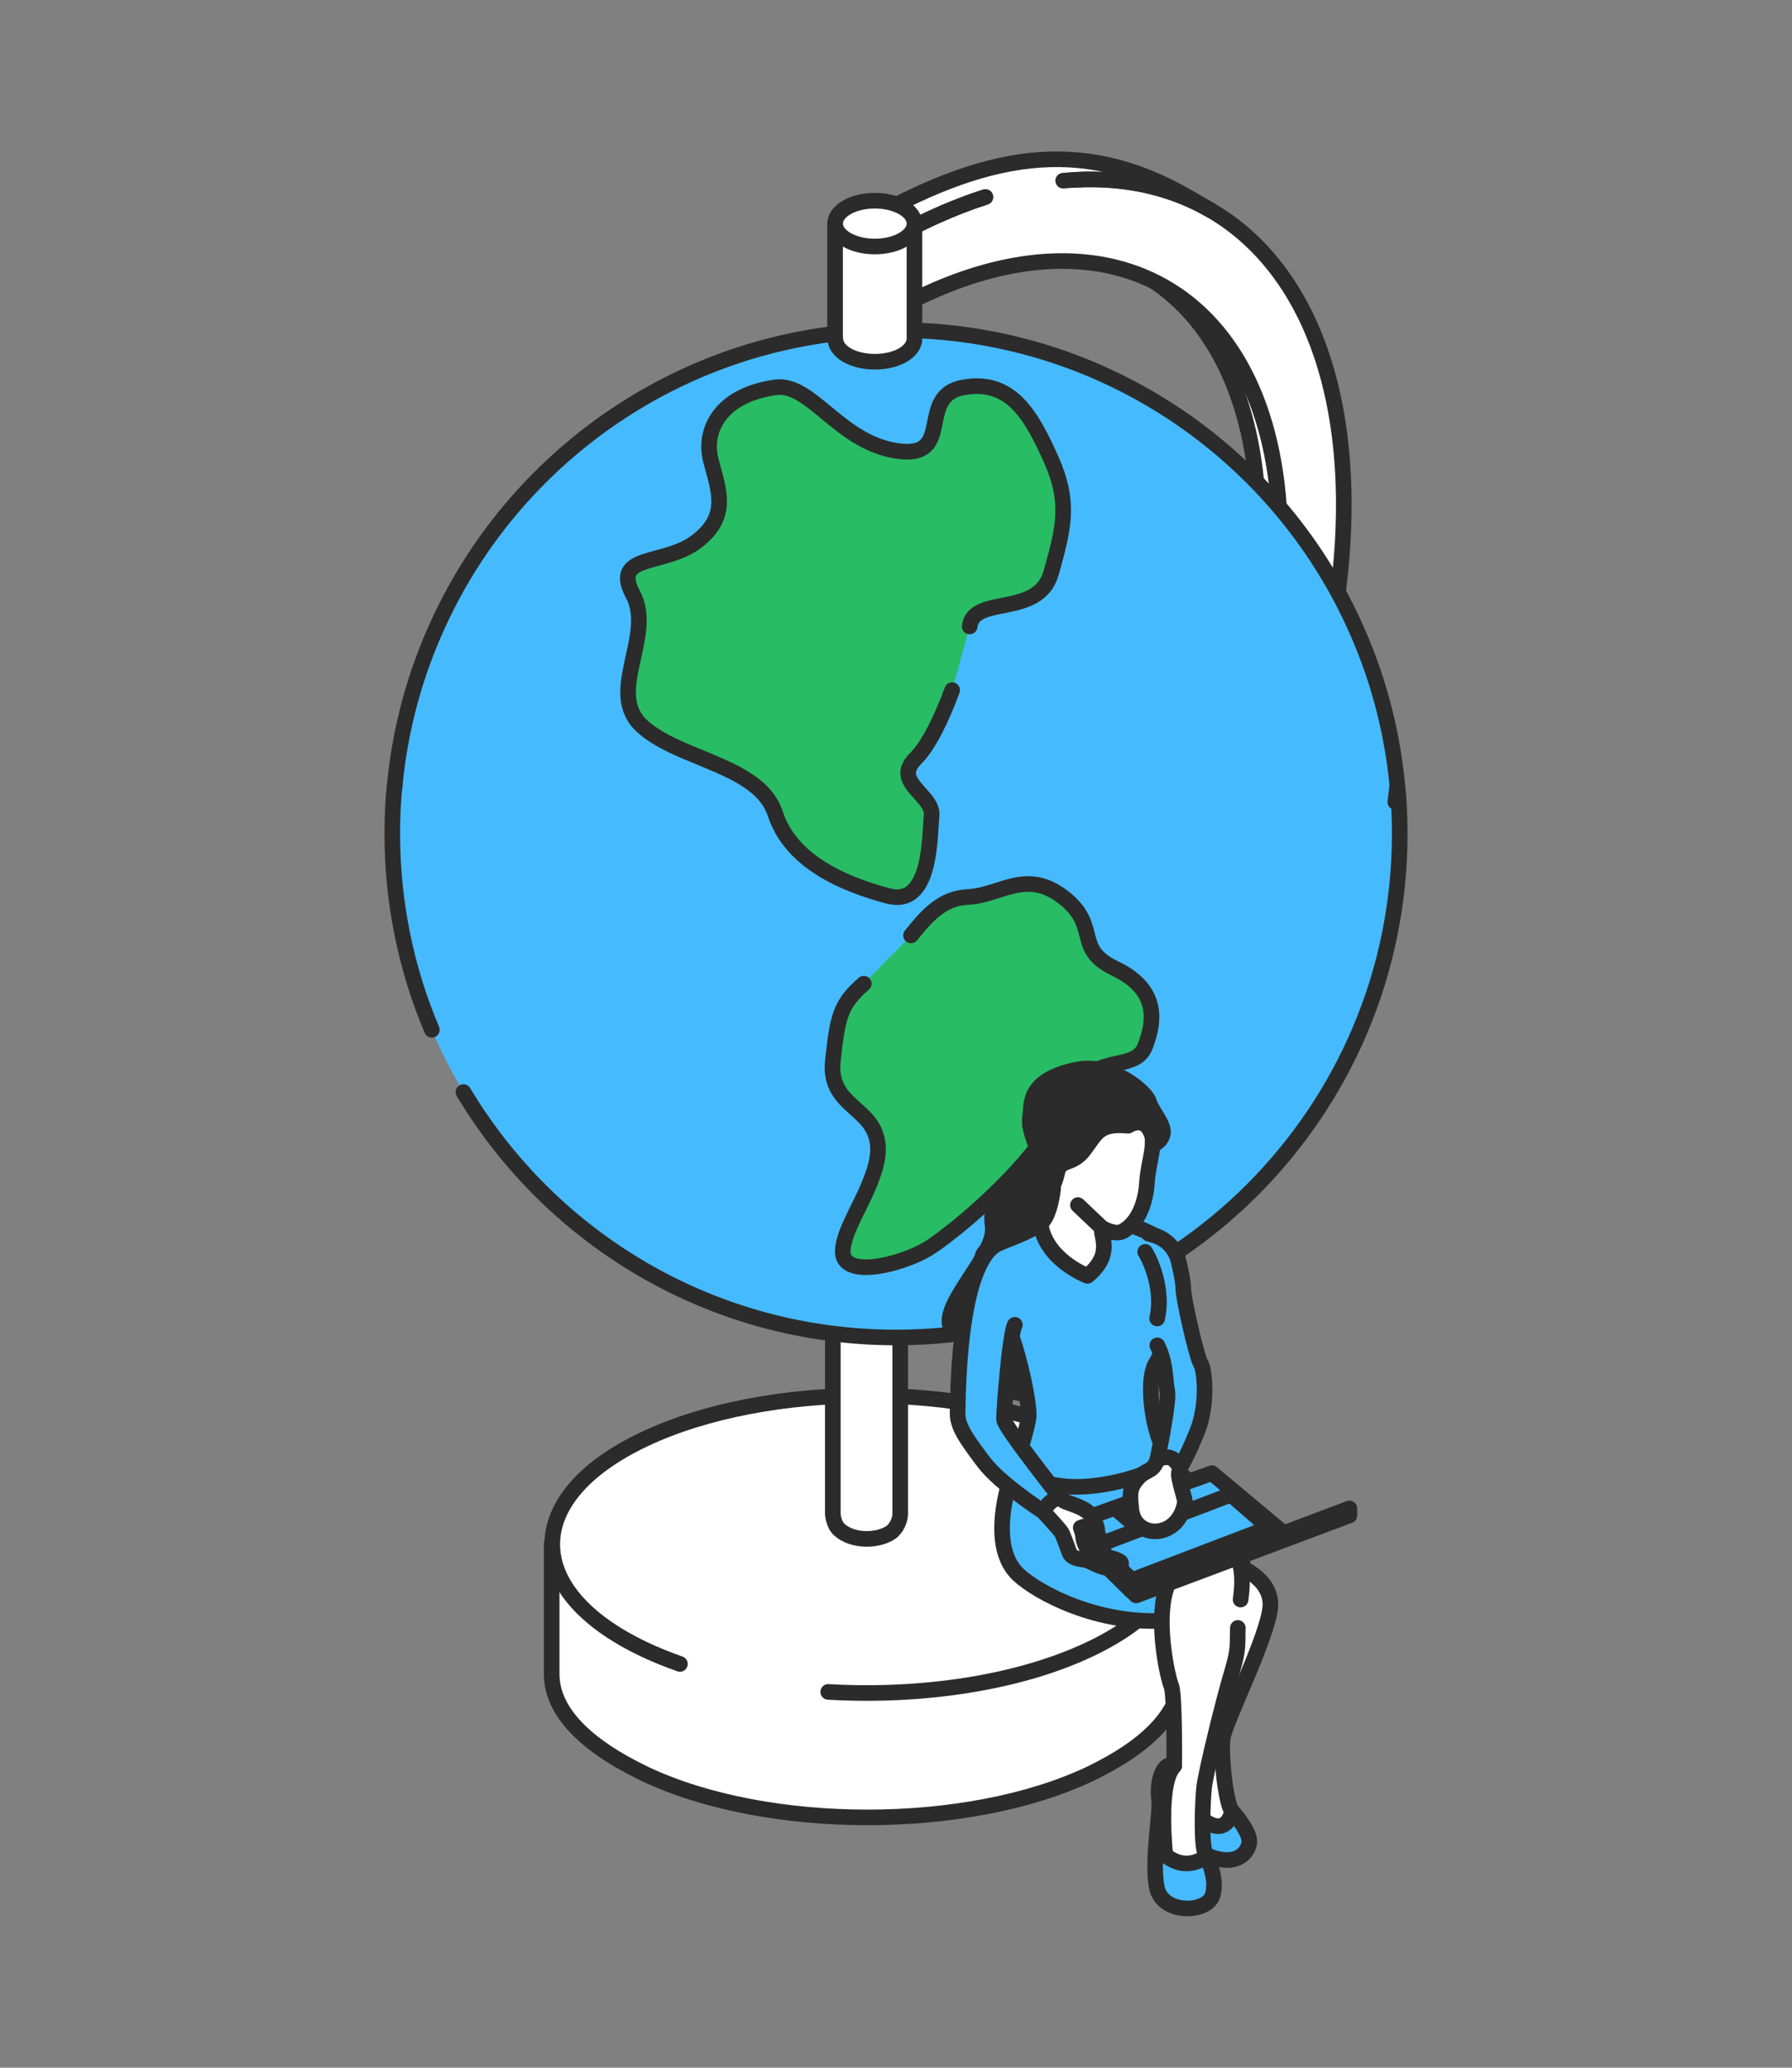 <?xml version="1.0" encoding="UTF-8"?>
<svg id="_レイヤー_2" data-name="レイヤー 2" xmlns="http://www.w3.org/2000/svg" viewBox="0 0 130 150">
  <rect x="0" y="0" width="130" height="150" fill="#808080" stroke="none"/>
  <g id="_レイヤー_1-2" data-name="レイヤー 1">
    <g>
      <rect width="130" height="150" style="fill: none;"/>
      <g>
        <g>
          <g style="isolation: isolate;">
            <polygon points="64.455 93.704 62.882 92.79 62.867 87.502 64.44 88.416 64.455 93.704" style="fill: #46baff; stroke: #2b2b2b; stroke-linecap: round; stroke-linejoin: round; stroke-width: 1.132px;"/>
            <path d="M82.978,19.948l1.573.914c5.119,2.975,8.293,9.303,8.318,18.297.051,18.106-12.672,40.16-28.429,49.258l-1.573-.914c15.757-9.097,28.48-31.152,28.429-49.258-.025-8.995-3.199-15.322-8.318-18.297Z" style="fill: #fff; stroke: #2b2b2b; stroke-linecap: round; stroke-linejoin: round; stroke-width: 1.132px;"/>
            <path d="M87.759,15.217c.021.012.044.022.065.035l-1.573-.914c-7.851-4.556-14.831-3.274-24.045,2.046l2.033,1.181c.51-.294,1.016-.569,1.52-.834-.504.265-1.01.539-1.52.834l.015,5.288c15.757-9.097,28.564-1.799,28.615,16.307.051,18.106-12.672,40.16-28.429,49.258l.015,5.288c18.307-10.569,33.09-36.174,33.03-57.21-.03-10.478-3.743-17.837-9.726-21.277Z" style="fill: #fff;"/>
            <path d="M77.845,13.054c11.54-.692,19.596,7.983,19.64,23.439.06,21.036-14.723,46.641-33.03,57.21l-.015-5.288c15.757-9.097,28.48-31.152,28.429-49.258-.051-18.106-12.858-25.404-28.615-16.307l-.015-5.288c2.488-1.437,4.913-2.521,7.245-3.27" style="fill: none; stroke: #2b2b2b; stroke-linecap: round; stroke-linejoin: round; stroke-width: 1.132px;"/>
            <g>
              <path d="M71.484,14.294c-.959.308-1.933.672-2.921,1.095" style="fill: none; stroke: #2b2b2b; stroke-linecap: round; stroke-linejoin: round; stroke-width: 1.132px;"/>
              <path d="M68.563,15.389c-1.416.605-2.859,1.329-4.324,2.175l-2.033-1.181c9.214-5.32,16.194-6.601,24.045-2.046l1.573.914c-3.037-1.765-6.665-2.515-10.695-2.143" style="fill: none; stroke: #2b2b2b; stroke-linecap: round; stroke-linejoin: round; stroke-width: 1.132px;"/>
            </g>
            <polygon points="64.254 22.852 62.681 21.938 62.666 16.65 64.239 17.564 64.254 22.852" style="fill: #fff; stroke: #2b2b2b; stroke-linecap: round; stroke-linejoin: round; stroke-width: 1.132px;"/>
          </g>
          <g>
            <path d="M85.679,112.007v9.425c0,2.714-2.261,5.167-6.63,7.264-8.891,4.194-23.357,4.194-32.248,0-4.37-2.097-6.781-4.55-6.781-7.264v-9.425h45.66Z" style="fill: #fff; stroke: #2b2b2b; stroke-linecap: round; stroke-linejoin: round; stroke-width: 1.132px;"/>
            <path d="M49.325,120.708c-.899-.315-1.761-.665-2.576-1.05-8.913-4.213-8.913-11.044-.001-15.257,8.912-4.213,23.363-4.213,32.276 0,8.913,4.213,8.913,11.044.001,15.257-5.171,2.444-12.206,3.47-18.942,3.078" style="fill: #fff; stroke: #2b2b2b; stroke-linecap: round; stroke-linejoin: round; stroke-width: 1.132px;"/>
          </g>
          <g>
            <path d="M65.306,91.976v17.848c0,.404-.242,1.051-.71,1.363-.952.624-2.759.646-3.711-.225-.433-.397-.467-1.137-.467-1.137v-17.848h4.887Z" style="fill: #fff; stroke: #2b2b2b; stroke-linecap: round; stroke-linejoin: round; stroke-width: 1.132px;"/>
            <path d="M64.594,93.113c-.954.626-2.501.626-3.455,0s-.954-1.642,0-2.269c.954-.626,2.501-.626,3.455,0,.954.626.954,1.642,0,2.269Z" style="fill: #46baff; stroke: #2b2b2b; stroke-linecap: round; stroke-linejoin: round; stroke-width: 1.132px;"/>
          </g>
          <path d="M28.635,56.933c-.127,1.167-.177,2.358-.177,3.55,0,20.186,16.357,36.543,36.543,36.543s36.543-16.357,36.543-36.543c0-1.192-.051-2.384-.177-3.55-.04.417-.089.831-.143,1.244.054-.413.103-.827.143-1.244-.406-4.159-1.496-8.09-3.17-11.716-5.757-12.553-18.462-21.276-33.195-21.276s-27.439,8.724-33.195,21.276c-1.674,3.626-2.764,7.557-3.17,11.716" style="fill: #46baff;"/>
          <path d="M33.62,79.223c6.381,10.665,18.045,17.803,31.38,17.803,20.186,0,36.543-16.357,36.543-36.543,0-1.192-.051-2.384-.177-3.55-.04.417-.089.831-.143,1.244.054-.413.103-.827.143-1.244-.406-4.159-1.496-8.09-3.17-11.716-5.757-12.553-18.462-21.276-33.195-21.276s-27.439,8.724-33.195,21.276c-1.674,3.626-2.764,7.557-3.17,11.716" style="fill: none; stroke: #2b2b2b; stroke-linecap: round; stroke-linejoin: round; stroke-width: 1.132px;"/>
          <path d="M28.635,56.933c-.127,1.167-.177,2.358-.177,3.55,0,5.046,1.022,9.854,2.871,14.226" style="fill: none; stroke: #2b2b2b; stroke-linecap: round; stroke-linejoin: round; stroke-width: 1.132px;"/>
          <g>
            <path d="M66.338,16.217v8.363c0,.418-.285.855-.836,1.178-1.121.646-2.946.646-4.067,0-.551-.323-.836-.76-.836-1.178h-.019v-8.363h5.759Z" style="fill: #fff; stroke: #2b2b2b; stroke-linecap: round; stroke-linejoin: round; stroke-width: 1.132px;"/>
            <path d="M65.498,17.396c-1.124.649-2.947.649-4.071,0-1.124-.649-1.124-1.701,0-2.35,1.124-.649,2.947-.649,4.071,0,1.124.649,1.124,1.701,0,2.35Z" style="fill: #fff; stroke: #2b2b2b; stroke-linecap: round; stroke-linejoin: round; stroke-width: 1.132px;"/>
          </g>
          <path d="M70.345,45.446c.279-2.308,4.971-.609,5.909-3.88.913-3.271,1.395-5.097,0-8.242-1.42-3.145-2.866-5.833-6.34-5.224-3.5.609-.583,5.224-4.818,4.615-4.21-.609-6.238-4.97-8.85-4.615-4.057.583-5.249,3.17-4.666,5.351.583,2.181,1.319,4.007-1.014,5.807-2.333,1.826-6.264.862-4.641,3.88,1.598,3.043-2.054,7.151.71,9.586.938.837,2.257,1.445,3.627,2.003,2.536,1.065,5.224,2.003,5.985,4.311,1.141,3.5,5.021,5.122,8.191,5.959,3.144.837,2.992-4.387,3.144-5.833.127-1.167-1.75-2.003-1.699-3.144.025-.304.177-.634.532-.989.937-.91,1.91-2.932,2.659-4.968" style="fill: #28bc64; stroke: #2b2b2b; stroke-linecap: round; stroke-linejoin: round; stroke-width: 1.132px;"/>
          <path d="M62.665,71.361c-1.761,1.519-1.899,2.501-2.236,5.505-.406,3.373,2.815,3.373,3.221,5.96.203,1.166-.304,2.485-.888,3.779-.735,1.572-1.623,3.068-1.623,4.184,0,2.003,4.159.989,6.137-.177,1.243-.761,4.133-3.069,6.543-5.706,1.369-1.522,2.612-3.119,3.297-4.666,1.927-4.21,5.148-2.257,5.96-4.337.811-2.105.811-4.21-2.206-5.655-3.018-1.445-1.014-3.069-3.753-5.173-2.713-2.079-4.539-.102-6.949,0-1.818.089-2.944,1.361-4.078,2.785" style="fill: #28bc64; stroke: #2b2b2b; stroke-linecap: round; stroke-linejoin: round; stroke-width: 1.132px;"/>
        </g>
        <g>
          <g>
            <g>
              <path d="M73.577,106.441s-2.176,5.476.302,7.792c1.42,1.327,5.803,3.679,10.813,3.325l4.606-1.471s1.426-2.21.546-4.118c-.88-1.908-4.059-4.982-4.545-5.384-.486-.401-1.455-2.462-1.455-2.462,0,0-1.99,4.651-10.267,2.318Z" style="fill: #46baff; stroke: #2b2b2b; stroke-linecap: round; stroke-linejoin: round; stroke-width: 1.132px;"/>
              <path d="M89.375,131.382s1.38,1.509,1.25,2.314-1.043,1.795-3.169.854l-1.364-4.38,3.282,1.213Z" style="fill: #46baff; stroke: #2b2b2b; stroke-linecap: round; stroke-linejoin: round; stroke-width: 1.132px;"/>
              <path d="M89.578,113.512s2.771.9,2.572,3.096c-.199,2.196-3.275,8.271-3.447,9.48s.242,4.856.673,5.294c0,0-.312,2.081-2.273.504,0,0-.949-2.823-.563-4.46,0,0,.388-4.002.449-5.139.062-1.136-.504-9.519,2.59-8.775Z" style="fill: #fff; stroke: #2b2b2b; stroke-linecap: round; stroke-linejoin: round; stroke-width: 1.132px;"/>
              <path d="M87.516,134.658s.88,1.646.427,2.893c-.453,1.246-3.671,1.345-4.035-.685-.365-2.03.318-5.456.172-6.358-.146-.902.149-2.736,1.106-2.457l1.774,6.227.557.381Z" style="fill: #46baff; stroke: #2b2b2b; stroke-linecap: round; stroke-linejoin: round; stroke-width: 1.132px;"/>
              <path d="M89.798,118.095c-.047,1.196.087,1.481-.404,3.114-.691,2.296-1.95,7.519-2.046,8.482s-.258,4.395.169,4.967c0,0-1.361,1.223-2.98-.075,0,0-.588-5.269.648-6.473,0,0,.047-5.209-.216-5.814-.263-.605-1.121-4.519-.403-6.926.717-2.407,1.612-3.627,3.173-3.633,1.561-.006,2.72,1.056,2.26,4.301" style="fill: #fff; stroke: #2b2b2b; stroke-linecap: round; stroke-linejoin: round; stroke-width: 1.132px;"/>
            </g>
            <path d="M75.124,84.396s.012.615-.967,1.104c-1.173.587-2.431,1.226-2.141,3.482.309,2.4-5.335,6.94-2.176,7.984,3.014.996,1.77,3.449,3.424,3.944,4.241,1.27,6.264-3.383,7.353-6.572,0,0-1.298-2.6-1.797-3.648-.499-1.049.307-2.116.861-2.709s1.417-4.545.601-5.637l-5.158,2.053Z" style="fill: #2b2b2b; stroke: #2b2b2b; stroke-linecap: round; stroke-linejoin: round; stroke-width: 1.132px;"/>
            <path d="M81.041,87.363s-.142,1.138,1.181,1.594c1.323.455,3.354,1.444,2.929,2.628-.425,1.184-.732,2.256-.449,3.041s-.035,2.937-.85,4.269c-.815,1.332-.142,5.293.709,6.454.85,1.161-4.358,2.834-7.475,2.459-3.118-.376-3.507-1.366-3.507-1.366,0,0,.76-2.033,1.027-3.517.203-1.129-1.17-6.874-2.021-7.603-.85-.729-1.889-3.688-1.134-4.508.756-.82,3.65-1.276,4.394-2.505s5.196-.945,5.196-.945Z" style="fill: #46baff; stroke: #2b2b2b; stroke-linecap: round; stroke-linejoin: round; stroke-width: 1.132px;"/>
            <path d="M76.398,86.245c-.423-.448-.673-1.371-.722-1.773-.074-.615.334-.478.334-.478,0,0-.165-.205-.307-1.207-.142-1.002.212-2.39,2.409-3.551,2.196-1.161,4.606,1.167,5.102,1.867s.461,1.759.337,2.493c-.124.734-.301,1.434-.354,2.288-.053.854-.394,2.698-1.736,3.432-.407.223-.973.048-1.514-.236-.018.134-.023.274.008.424.165.797.402,1.844-1.063,3.051,0,0-3.089-1.163-3.411-3.837.109.013.666-.512.917-2.472Z" style="fill: #fff; stroke: #2b2b2b; stroke-linecap: round; stroke-linejoin: round; stroke-width: 1.132px;"/>
            <path d="M81.845,81.665s1.23-.86,1.721.702c0,0,.104.252.056.708,0,0,.705-.285.747-.928s-.889-1.648-1.026-2.241-2.577-2.846-5.248-2.307c-3.65.737-3.231,2.635-3.349,3.258-.147.776.102,1.339.341,2.064s-.154,1.648.171,2.093c.325.445.9,2.43,1.453,0,.226-.992,1.06-.428,1.949-1.615s1.061-1.929,3.185-1.734Z" style="fill: #2b2b2b; stroke: #2b2b2b; stroke-linecap: round; stroke-linejoin: round; stroke-width: 1.132px;"/>
            <polygon points="93.13 111.221 87.916 106.867 77.279 110.672 82.065 115.392 93.13 111.221" style="fill: #46baff; stroke: #2b2b2b; stroke-linecap: round; stroke-linejoin: round; stroke-width: 1.132px;"/>
            <polygon points="92.069 110.83 89.3 108.424 79.484 112.154 82.124 114.625 92.069 110.83" style="fill: #46baff; stroke: #2b2b2b; stroke-linecap: round; stroke-linejoin: round; stroke-width: 1.132px;"/>
            <polygon points="85.568 109.513 84.342 108.424 81.108 109.582 82.439 110.74 85.568 109.513" style="fill: #46baff; stroke: #2b2b2b; stroke-linecap: round; stroke-linejoin: round; stroke-width: 1.132px;"/>
            <polygon points="90.586 112.326 92.386 111.626 92.261 111.328 90.461 112.028 90.586 112.326" style="fill: #46baff; stroke: #2b2b2b; stroke-linecap: round; stroke-linejoin: round; stroke-width: 1.132px;"/>
            <polygon points="83.626 114.966 85.426 114.266 85.301 113.968 83.501 114.668 83.626 114.966" style="fill: #46baff; stroke: #2b2b2b; stroke-linecap: round; stroke-linejoin: round; stroke-width: 1.132px;"/>
            <polygon points="97.892 109.426 82.065 115.392 82.424 115.738 97.892 109.936 97.892 109.426" style="fill: #46baff; stroke: #2b2b2b; stroke-linecap: round; stroke-linejoin: round; stroke-width: 1.132px;"/>
            <path d="M83.958,97.598c.65,1.288.555,2.537.72,3.311.073.34-.057,1.342-.226,2.36-.216,1.3-.494,2.626-.494,2.626l1.65.557s.476-.694,1.255-2.64c.779-1.946.531-4.439.248-4.883-.283-.444-1.275-4.678-1.275-5.532,0-.415-.174-1.231-.353-1.959-.216-.882-.905-1.585-1.808-1.84l-.338-.095" style="fill: #46baff; stroke: #2b2b2b; stroke-linecap: round; stroke-linejoin: round; stroke-width: 1.132px;"/>
            <path d="M83.079,90.813s1.42,2.273.867,4.834" style="fill: #fff; stroke: #2b2b2b; stroke-linecap: round; stroke-linejoin: round; stroke-width: 1.132px;"/>
            <path d="M85.608,106.452s-.027.08-.089.435c-.062.355.478,1.873.438,2.109-.468,2.75-3.772,2.706-3.895.374-.015-.281-.202-1.146.185-1.742.775-1.193,1.332-.655,1.71-1.733.83-.369,1.18-.183,1.65.557Z" style="fill: #fff; stroke: #2b2b2b; stroke-linecap: round; stroke-linejoin: round; stroke-width: 1.132px;"/>
            <path d="M82.065,115.392l.183-.069c-6.516-6.1-6.67-6.33-.183.069Z" style="fill: #46baff; stroke: #2b2b2b; stroke-linecap: round; stroke-linejoin: round; stroke-width: 1.132px;"/>
            <path d="M76.702,108.507s.23.29.673.461c.443.171,1.435.47,1.683.884.248.414.549.738.549,1.233,0,.495.933,1.662.106,1.662,0,0,.38.192.661.228.282.035.98.262.951.421s.195.342-.691.364-1.476-.546-1.949-.603c-.472-.057-.957-.159-1.098-.512s-.449-1.28-.602-1.511c-.153-.231-1.311-1.483-1.311-1.483l.201-.802.827-.342Z" style="fill: #fff; stroke: #2b2b2b; stroke-linecap: round; stroke-linejoin: round; stroke-width: 1.132px;"/>
            <path d="M79.446,112.837l.025-.178c-.366-.048-.7-.894-.711-1.155-.012-.295-.176-.726-.183-.745l-.175.062c.002.004.16.423.172.69.013.314.373,1.261.872,1.326Z" style="fill: #46baff; stroke: #2b2b2b; stroke-linecap: round; stroke-linejoin: round; stroke-width: 1.132px;"/>
            <path d="M72.234,90.304c-2.775,1.74-2.73,11.191-2.765,12.182s.676,1.955,1.881,3.56c1.205,1.605,4.325,3.606,4.325,3.606.28-.539.682-.89,1.205-1.059,0,0-4.003-5.054-4.039-5.601-.035-.546.413-6.227.779-6.887" style="fill: #46baff; stroke: #2b2b2b; stroke-linecap: round; stroke-linejoin: round; stroke-width: 1.132px;"/>
          </g>
          <line x1="79.947" y1="89.079" x2="78.198" y2="87.421" style="fill: #fff; stroke: #2b2b2b; stroke-linecap: round; stroke-linejoin: round; stroke-width: 1.132px;"/>
        </g>
      </g>
    </g>
  </g>
</svg>